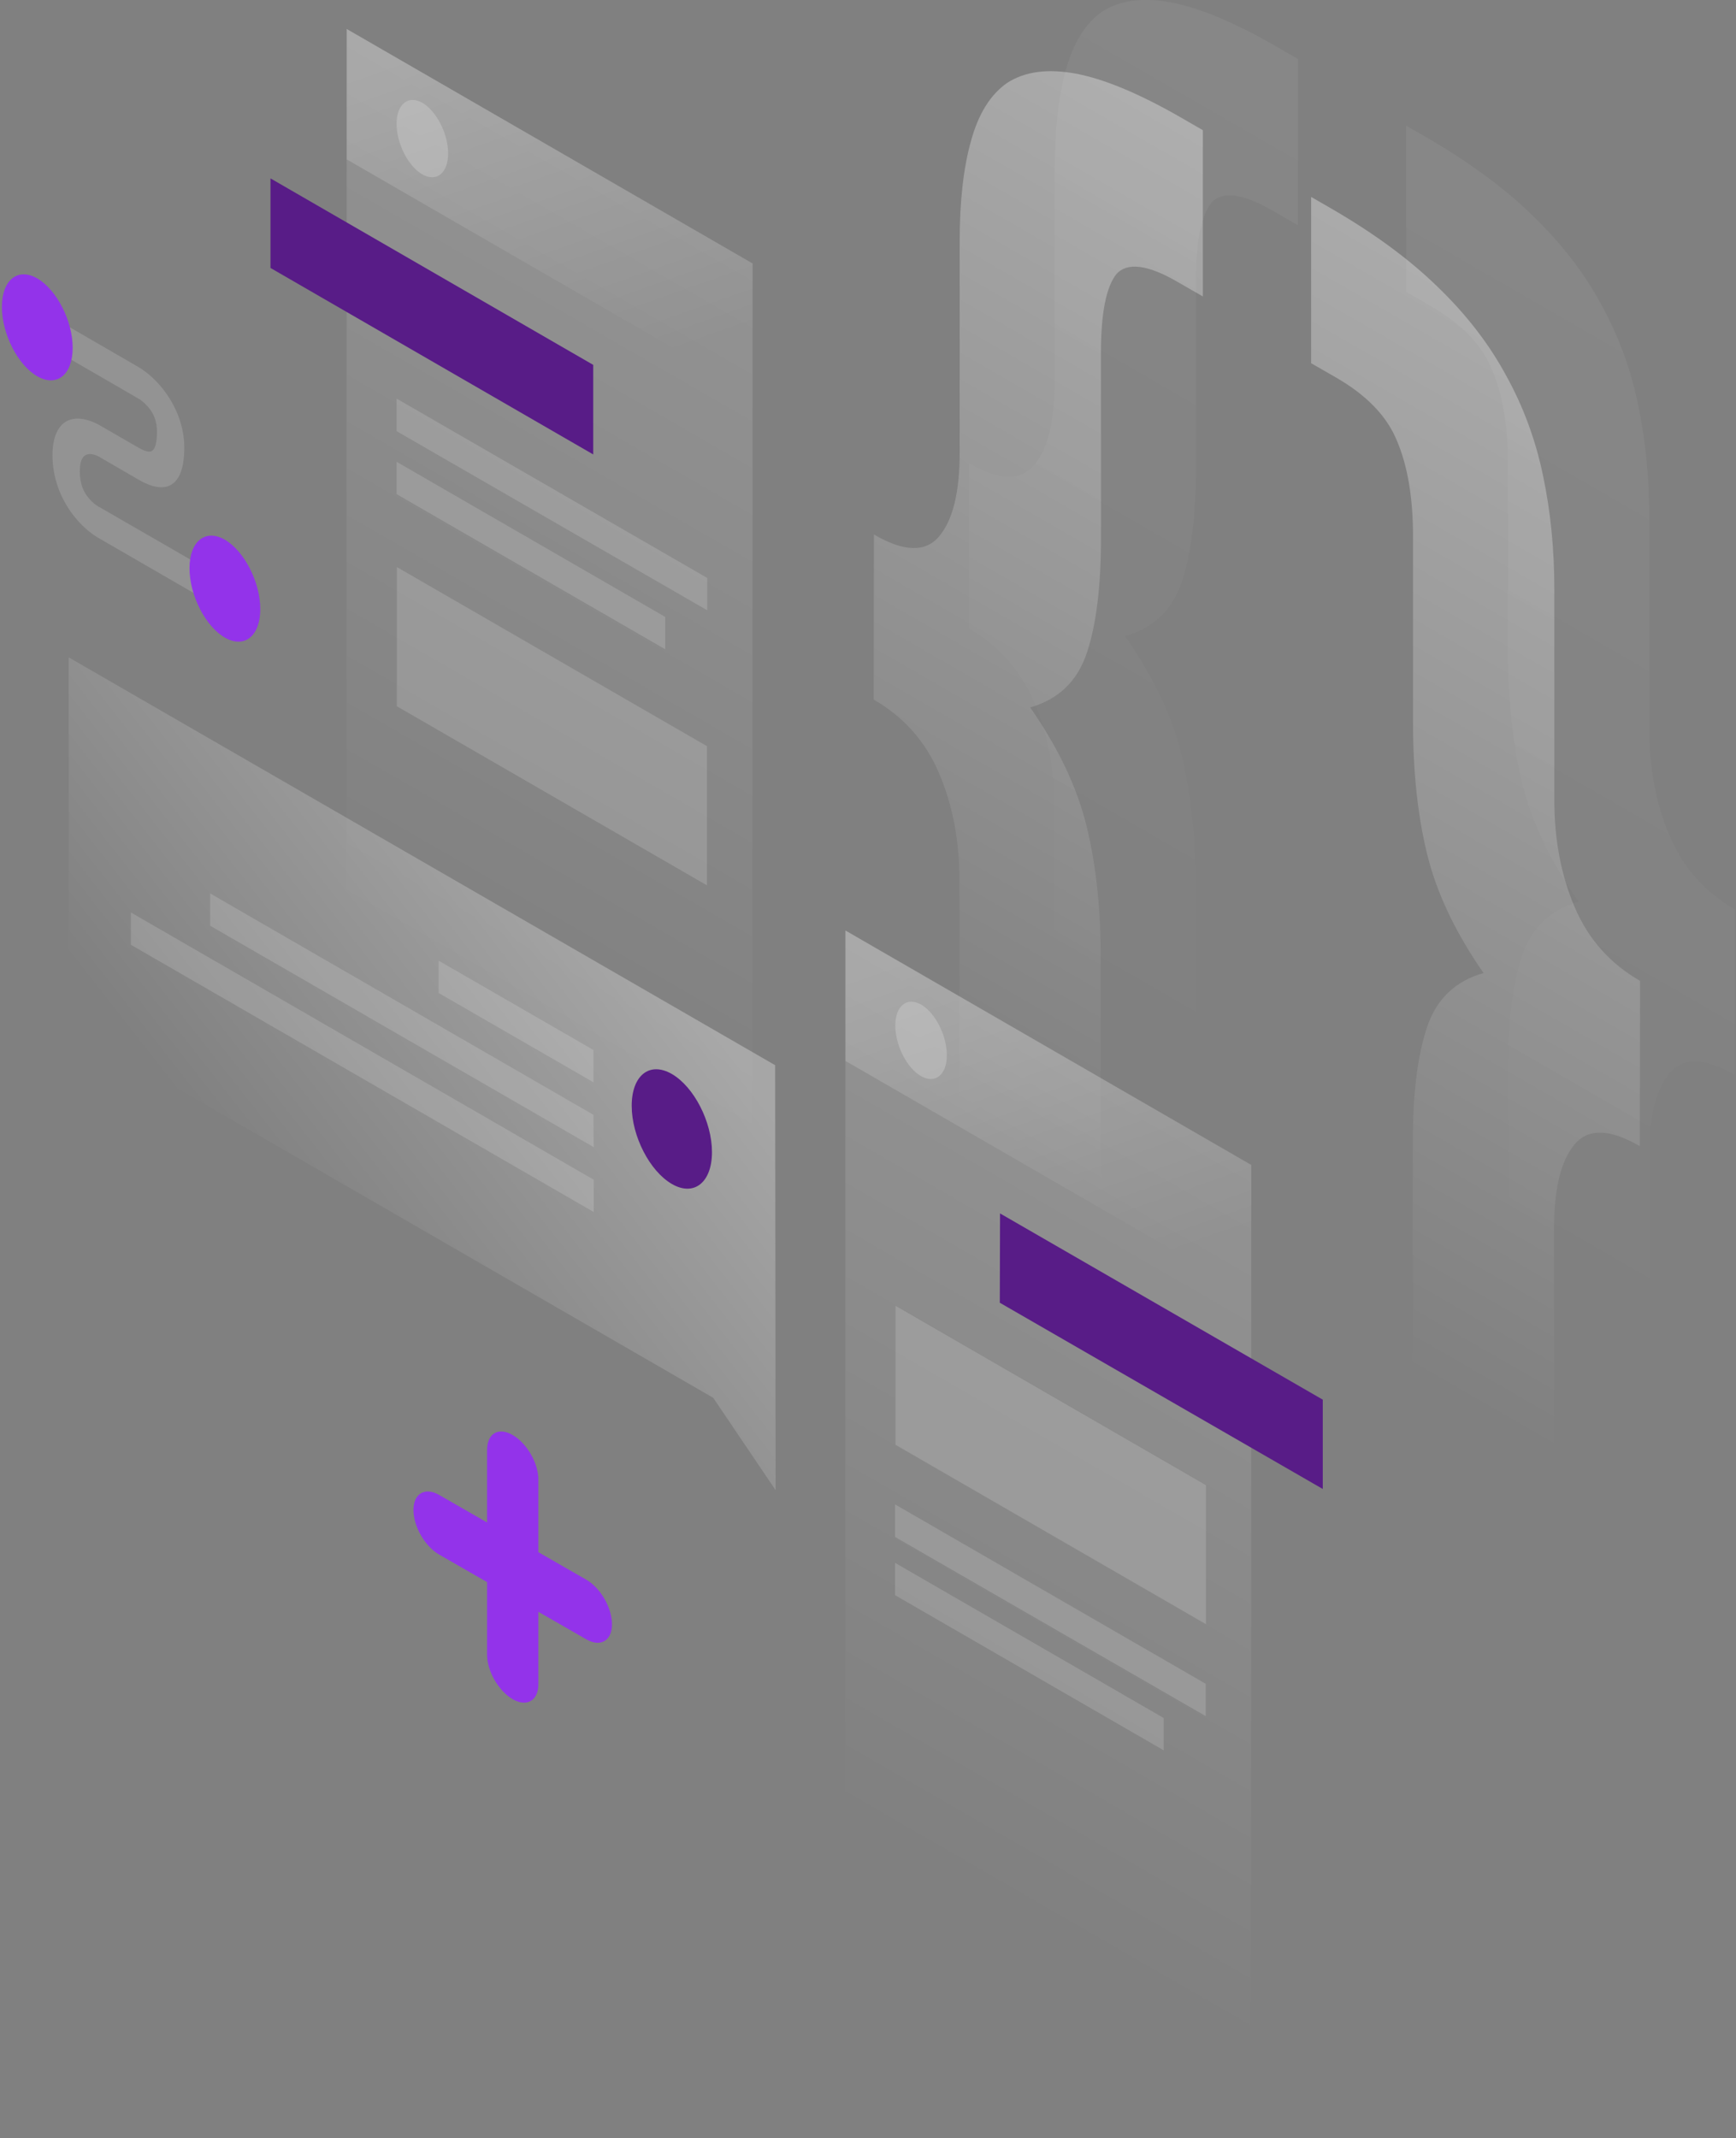 <svg version="1.1" id="illustration" xmlns="http://www.w3.org/2000/svg" xmlns:xlink="http://www.w3.org/1999/xlink" x="0px"
	 y="0px" viewBox="0 0 731 900" style="enable-background:new 0 0 731 900;" xml:space="preserve">
<rect x="0" y="0" width="731" height="900" fill="#808080" stroke="none"/>
<style type="text/css">
	.st0{opacity:7.000000e-02;fill:url(#SVGID_1_);enable-background:new    ;}
	.st1{opacity:7.000000e-02;fill:url(#SVGID_2_);enable-background:new    ;}
	.st2{opacity:0.4;fill:url(#SVGID_3_);enable-background:new    ;}
	.st3{opacity:0.4;fill:url(#SVGID_4_);enable-background:new    ;}
	.st4{opacity:0.15;fill:url(#SVGID_5_);enable-background:new    ;}
	.st5{fill:#581C87;}
	.st6{opacity:0.15;fill:#FFFFFF;enable-background:new    ;}
	.st7{opacity:0.2;fill:url(#SVGID_6_);enable-background:new    ;}
	.st8{opacity:0.2;fill:#FFFFFF;enable-background:new    ;}
	.st9{opacity:0.15;fill:url(#SVGID_7_);enable-background:new    ;}
	.st10{fill:#581C87;}
	.st11{opacity:0.2;fill:url(#SVGID_8_);enable-background:new    ;}
	.st12{opacity:0.3;fill:url(#SVGID_9_);enable-background:new    ;}
	.st13{fill:#9333EA;}
	.st14{opacity:0.2;fill:url(#SVGID_10_);enable-background:new    ;}
</style>
<linearGradient id="SVGID_1_" gradientUnits="userSpaceOnUse" x1="793.388" y1="-34.896" x2="546.709" y2="392.636" gradientTransform="matrix(1 0 0 1 0 108)">
	<stop  offset="0" style="stop-color:#FFFFFF"/>
	<stop  offset="1" style="stop-color:#FFFFFF;stop-opacity:0"/>
</linearGradient>
<path class="st0" d="M730.5,452.5c-12.7-7.4-21.9-7.6-27.6-0.6c-5.7,6.9-8.5,18.6-8.5,35.1v88.9c0,16.9-1.6,30.9-4.7,42
	c-3.1,11.5-8.4,19.7-15.7,24.5c-7.1,4.9-16.7,6.2-28.9,3.9c-11.9-2.2-26.8-8.4-44.6-18.7l-8.5-4.9v-70l10.6,6.1
	c12.7,7.4,21.2,8.3,25.5,2.9c4.5-5.2,6.8-16.1,6.8-32.6v-78.3c0-20.4,2-36.5,6-48.4s11.9-19.4,23.8-22.8
	c-11.9-17.1-19.8-33.8-23.8-50.2c-4-16.4-5.9-34.8-5.9-55.2v-78.3c0-16.5-2.3-29.9-6.8-40.4c-4.2-10.3-12.7-19.1-25.5-26.5
	l-10.6-6.1v-70l8.5,4.9c17.8,10.3,32.7,21.2,44.6,32.8c12.2,11.7,21.8,24.2,28.9,37.3c7.4,13.3,12.6,27.5,15.7,42.6
	c3.1,14.7,4.7,30.6,4.7,47.4v88.9c0,16.5,2.8,31.5,8.5,44.9c5.7,13.5,14.9,23.9,27.6,31.2L730.5,452.5z"/>
<linearGradient id="SVGID_2_" gradientUnits="userSpaceOnUse" x1="674.801" y1="-105.168" x2="428.165" y2="322.289" gradientTransform="matrix(1 0 0 1 0 108)">
	<stop  offset="0" style="stop-color:#FFFFFF"/>
	<stop  offset="1" style="stop-color:#FFFFFF;stop-opacity:0"/>
</linearGradient>
<path class="st1" d="M408,195c12.7,7.4,21.9,7.6,27.6,0.6c5.7-6.9,8.5-18.6,8.5-35.1V71.6c0-16.9,1.6-30.9,4.7-42
	c3.1-11.5,8.2-19.8,15.3-24.7c7.4-4.8,17-6.1,28.9-3.9c12.2,2.3,27.2,8.6,45,18.9l8.5,4.9v70l-10.6-6.1c-12.7-7.4-21.4-8.4-25.9-3.2
	c-4.2,5.4-6.4,16.3-6.4,32.8v78.3c0,20.4-2,36.5-6,48.4c-4,11.8-11.9,19.4-23.8,22.8c11.9,17.1,19.8,33.8,23.8,50.2
	c4,16.4,5.9,34.8,5.9,55.2v78.3c0,16.5,2.1,29.9,6.4,40.2c4.5,10.5,13.2,19.4,25.9,26.7l10.6,6.1v70l-8.5-4.9
	c-17.8-10.3-32.8-21.3-45-33c-11.9-11.6-21.5-24-28.9-37.3c-7.1-13.1-12.2-27.2-15.3-42.4c-3.1-14.7-4.7-30.6-4.7-47.4v-88.9
	c0-16.5-2.8-31.5-8.5-44.9c-5.7-13.5-14.9-23.9-27.6-31.2L408,195z"/>
<linearGradient id="SVGID_3_" gradientUnits="userSpaceOnUse" x1="753.388" y1="-4.896" x2="506.709" y2="422.636" gradientTransform="matrix(1 0 0 1 0 108)">
	<stop  offset="0" style="stop-color:#FFFFFF"/>
	<stop  offset="1" style="stop-color:#FFFFFF;stop-opacity:0"/>
</linearGradient>
<path class="st2" d="M690.5,482.5c-12.7-7.4-21.9-7.6-27.6-0.6c-5.7,6.9-8.5,18.6-8.5,35.1v88.9c0,16.9-1.6,30.9-4.7,42
	c-3.1,11.5-8.4,19.7-15.7,24.5c-7.1,4.9-16.7,6.2-28.9,3.9c-11.9-2.2-26.8-8.4-44.6-18.7l-8.5-4.9v-70l10.6,6.1
	c12.7,7.4,21.2,8.3,25.5,2.9c4.5-5.2,6.8-16.1,6.8-32.6v-78.3c0-20.4,2-36.5,6-48.4s11.9-19.4,23.8-22.8
	c-11.9-17.1-19.8-33.8-23.8-50.2c-4-16.4-5.9-34.8-5.9-55.2v-78.3c0-16.5-2.3-29.9-6.8-40.4c-4.2-10.3-12.7-19.1-25.5-26.5
	l-10.6-6.1v-70l8.5,4.9c17.8,10.3,32.7,21.2,44.6,32.8c12.2,11.7,21.8,24.2,28.9,37.3c7.4,13.3,12.6,27.5,15.7,42.6
	c3.1,14.7,4.7,30.6,4.7,47.4v88.9c0,16.5,2.8,31.5,8.5,44.9c5.7,13.5,14.9,23.9,27.6,31.2L690.5,482.5z"/>
<linearGradient id="SVGID_4_" gradientUnits="userSpaceOnUse" x1="634.801" y1="-75.168" x2="388.165" y2="352.289" gradientTransform="matrix(1 0 0 1 0 108)">
	<stop  offset="0" style="stop-color:#FFFFFF"/>
	<stop  offset="1" style="stop-color:#FFFFFF;stop-opacity:0"/>
</linearGradient>
<path class="st3" d="M368,225c12.7,7.4,21.9,7.6,27.6,0.6c5.7-6.9,8.5-18.6,8.5-35.1v-88.9c0-16.9,1.6-30.9,4.7-42
	c3.1-11.5,8.2-19.8,15.3-24.7c7.4-4.8,17-6.1,28.9-3.9c12.2,2.3,27.2,8.6,45,18.9l8.5,4.9v70l-10.6-6.1c-12.7-7.4-21.4-8.4-25.9-3.2
	c-4.2,5.4-6.4,16.3-6.4,32.8v78.3c0,20.4-2,36.5-6,48.4c-4,11.8-11.9,19.4-23.8,22.8c11.9,17.1,19.8,33.8,23.8,50.2
	c4,16.4,5.9,34.8,5.9,55.2v78.3c0,16.5,2.1,29.9,6.4,40.2c4.5,10.5,13.2,19.4,25.9,26.7l10.6,6.1v70l-8.5-4.9
	c-17.8-10.3-32.8-21.3-45-33c-11.9-11.6-21.5-24-28.9-37.3c-7.1-13.1-12.2-27.2-15.3-42.4c-3.1-14.7-4.7-30.6-4.7-47.4v-88.9
	c0-16.5-2.8-31.5-8.5-44.9c-5.7-13.5-14.9-23.9-27.6-31.2L368,225z"/>
<linearGradient id="SVGID_5_" gradientUnits="userSpaceOnUse" x1="320.029" y1="4.649" x2="156.761" y2="287.513" gradientTransform="matrix(1 0 0 1 0 108)">
	<stop  offset="0" style="stop-color:#FFFFFF"/>
	<stop  offset="1" style="stop-color:#FFFFFF;stop-opacity:0"/>
</linearGradient>
<path class="st4" d="M146,12.2l170.9,98.7l-0.1,409.3l-170.9-98.7L146,12.2z"/>
<path class="st5" d="M113.9,75.1l135.9,78.5v37.7l-135.9-78.5L113.9,75.1z"/>
<path class="st6" d="M167.1,238.7l130.6,75.4v58.6l-130.6-75.4V238.7z"/>
<path class="st6" d="M167,167.8l130.8,75.5v13.6L167,181.5V167.8z"/>
<path class="st6" d="M167,194.4l113.1,65.3v13.6L167,208V194.4z"/>
<linearGradient id="SVGID_6_" gradientUnits="userSpaceOnUse" x1="204.656" y1="-94.971" x2="256.669" y2="52.506" gradientTransform="matrix(1 0 0 1 0 108)">
	<stop  offset="0" style="stop-color:#FFFFFF"/>
	<stop  offset="1" style="stop-color:#FFFFFF;stop-opacity:0"/>
</linearGradient>
<path class="st7" d="M146,12.2l170.9,98.7v54.9L146,67.1V12.2z"/>
<path class="st8" d="M188.7,64.6c0,8.3-4.9,12.2-10.9,8.8c-6-3.5-10.8-13-10.8-21.3s4.9-12.2,10.9-8.8
	C183.8,46.8,188.7,56.3,188.7,64.6z"/>
<linearGradient id="SVGID_7_" gradientUnits="userSpaceOnUse" x1="530.029" y1="384.149" x2="366.761" y2="667.013" gradientTransform="matrix(1 0 0 1 0 108)">
	<stop  offset="0" style="stop-color:#FFFFFF"/>
	<stop  offset="1" style="stop-color:#FFFFFF;stop-opacity:0"/>
</linearGradient>
<path class="st9" d="M356,391.7l170.9,98.7l-0.1,409.3L355.9,801L356,391.7z"/>
<path class="st10" d="M421.1,510.8L557,589.2v37.6l-136-78.4L421.1,510.8z"/>
<path class="st6" d="M377.1,549.7l130.7,75.5v58.5l-130.7-75.5L377.1,549.7z"/>
<path class="st6" d="M376.9,633.3l130.8,75.5v13.6L376.9,647V633.3z"/>
<path class="st6" d="M376.9,657.9L490,723.2v13.6l-113.1-65.3V657.9z"/>
<linearGradient id="SVGID_8_" gradientUnits="userSpaceOnUse" x1="414.663" y1="284.549" x2="466.676" y2="432.026" gradientTransform="matrix(1 0 0 1 0 108)">
	<stop  offset="0" style="stop-color:#FFFFFF"/>
	<stop  offset="1" style="stop-color:#FFFFFF;stop-opacity:0"/>
</linearGradient>
<path class="st11" d="M356,391.7l170.9,98.7v54.9L356,446.6L356,391.7z"/>
<path class="st8" d="M398.7,444.2c0,8.3-4.9,12.2-10.9,8.8c-6-3.5-10.8-13-10.8-21.3s4.9-12.2,10.9-8.8
	C393.8,426.3,398.7,435.9,398.7,444.2z"/>
<linearGradient id="SVGID_9_" gradientUnits="userSpaceOnUse" x1="261.566" y1="278.375" x2="107.915" y2="398.679" gradientTransform="matrix(1 0 0 1 0 108)">
	<stop  offset="0" style="stop-color:#FFFFFF"/>
	<stop  offset="1" style="stop-color:#FFFFFF;stop-opacity:0"/>
</linearGradient>
<path class="st12" d="M326.4,448.4L28.9,276.7L29,431.8l271.3,156.6l26.3,38.9L326.4,448.4z"/>
<path class="st6" d="M249.9,442l-65.2-37.6V418l65.2,37.6V442z"/>
<path class="st6" d="M249.9,469.3L88.5,376.1v13.6L250,482.9L249.9,469.3z"/>
<path class="st6" d="M250,496.6L55.1,384.1v13.6L250,510.2V496.6z"/>
<path class="st10" d="M266,465.5c0,12.8,7.6,27.5,16.9,32.9s16.9-0.6,16.9-13.4s-7.6-27.5-16.9-32.9
	C273.5,446.7,266,452.7,266,465.5z"/>
<path class="st6" d="M58.3,167.8L18.9,145v-13.3l39.4,22.8c3.2,1.9,7.9,5.6,11.9,11.4c4.3,6.2,7.4,14,7.4,22.5
	c0,9.4-2.4,14.7-6.9,16.3c-4.3,1.4-9.3-1-12.4-2.8l-16.2-9.4l-0.1-0.1c-1.4-0.8-3.6-1.6-5.3-1.1c-1.4,0.4-3.1,1.9-3.1,7.1
	c0,5.2,1.6,8.4,3,10.3c1.7,2.4,3.9,4.1,5.3,4.8l0.2,0.1l49.6,28.6v13.3L42.4,227c-3.4-1.8-8.3-5.5-12.5-11.4
	c-4.6-6.5-7.8-14.7-7.8-23.9c0-9.1,3.2-13.8,7.7-15.1c4.2-1.2,9.1,0.6,12.5,2.6l16.1,9.3c2.3,1.3,4.1,1.9,5.2,1.5
	c0.9-0.3,2.5-1.6,2.5-8.3c0-4.4-1.4-7.2-2.8-9.2C61.7,170.3,59.6,168.5,58.3,167.8z"/>
<path class="st13" d="M30.6,146.4c0,11.4-6.7,16.7-14.9,12S0.8,140.6,0.8,129.2s6.7-16.7,14.9-12C23.9,122,30.6,135.1,30.6,146.4z"
	/>
<path class="st13" d="M109.6,256.4c0,11.4-6.7,16.7-14.9,12s-14.9-17.8-14.9-29.2s6.7-16.7,14.9-12
	C102.9,232,109.6,245.1,109.6,256.4z"/>
<linearGradient id="SVGID_10_" gradientUnits="userSpaceOnUse" x1="236.825" y1="535.146" x2="184.453" y2="576.451" gradientTransform="matrix(1 0 0 1 0 108)">
	<stop  offset="0" style="stop-color:#FFFFFF"/>
	<stop  offset="1" style="stop-color:#FFFFFF;stop-opacity:0"/>
</linearGradient>
<path class="st13" d="M215.9,604.1c6,3.5,10.8,11.8,10.8,18.8v30.5l20.2,11.6c6,3.5,10.8,11.8,10.8,18.8c0,6.9-4.9,9.7-10.8,6.3
	l-20.2-11.6V709c0,6.9-4.9,9.7-10.8,6.3c-6-3.5-10.8-11.8-10.8-18.8V666l-20.2-11.6c-6-3.5-10.8-11.8-10.8-18.8
	c0-6.9,4.9-9.7,10.8-6.3l20.2,11.6v-30.5C205.1,603.4,209.9,600.6,215.9,604.1z"/>
</svg>
